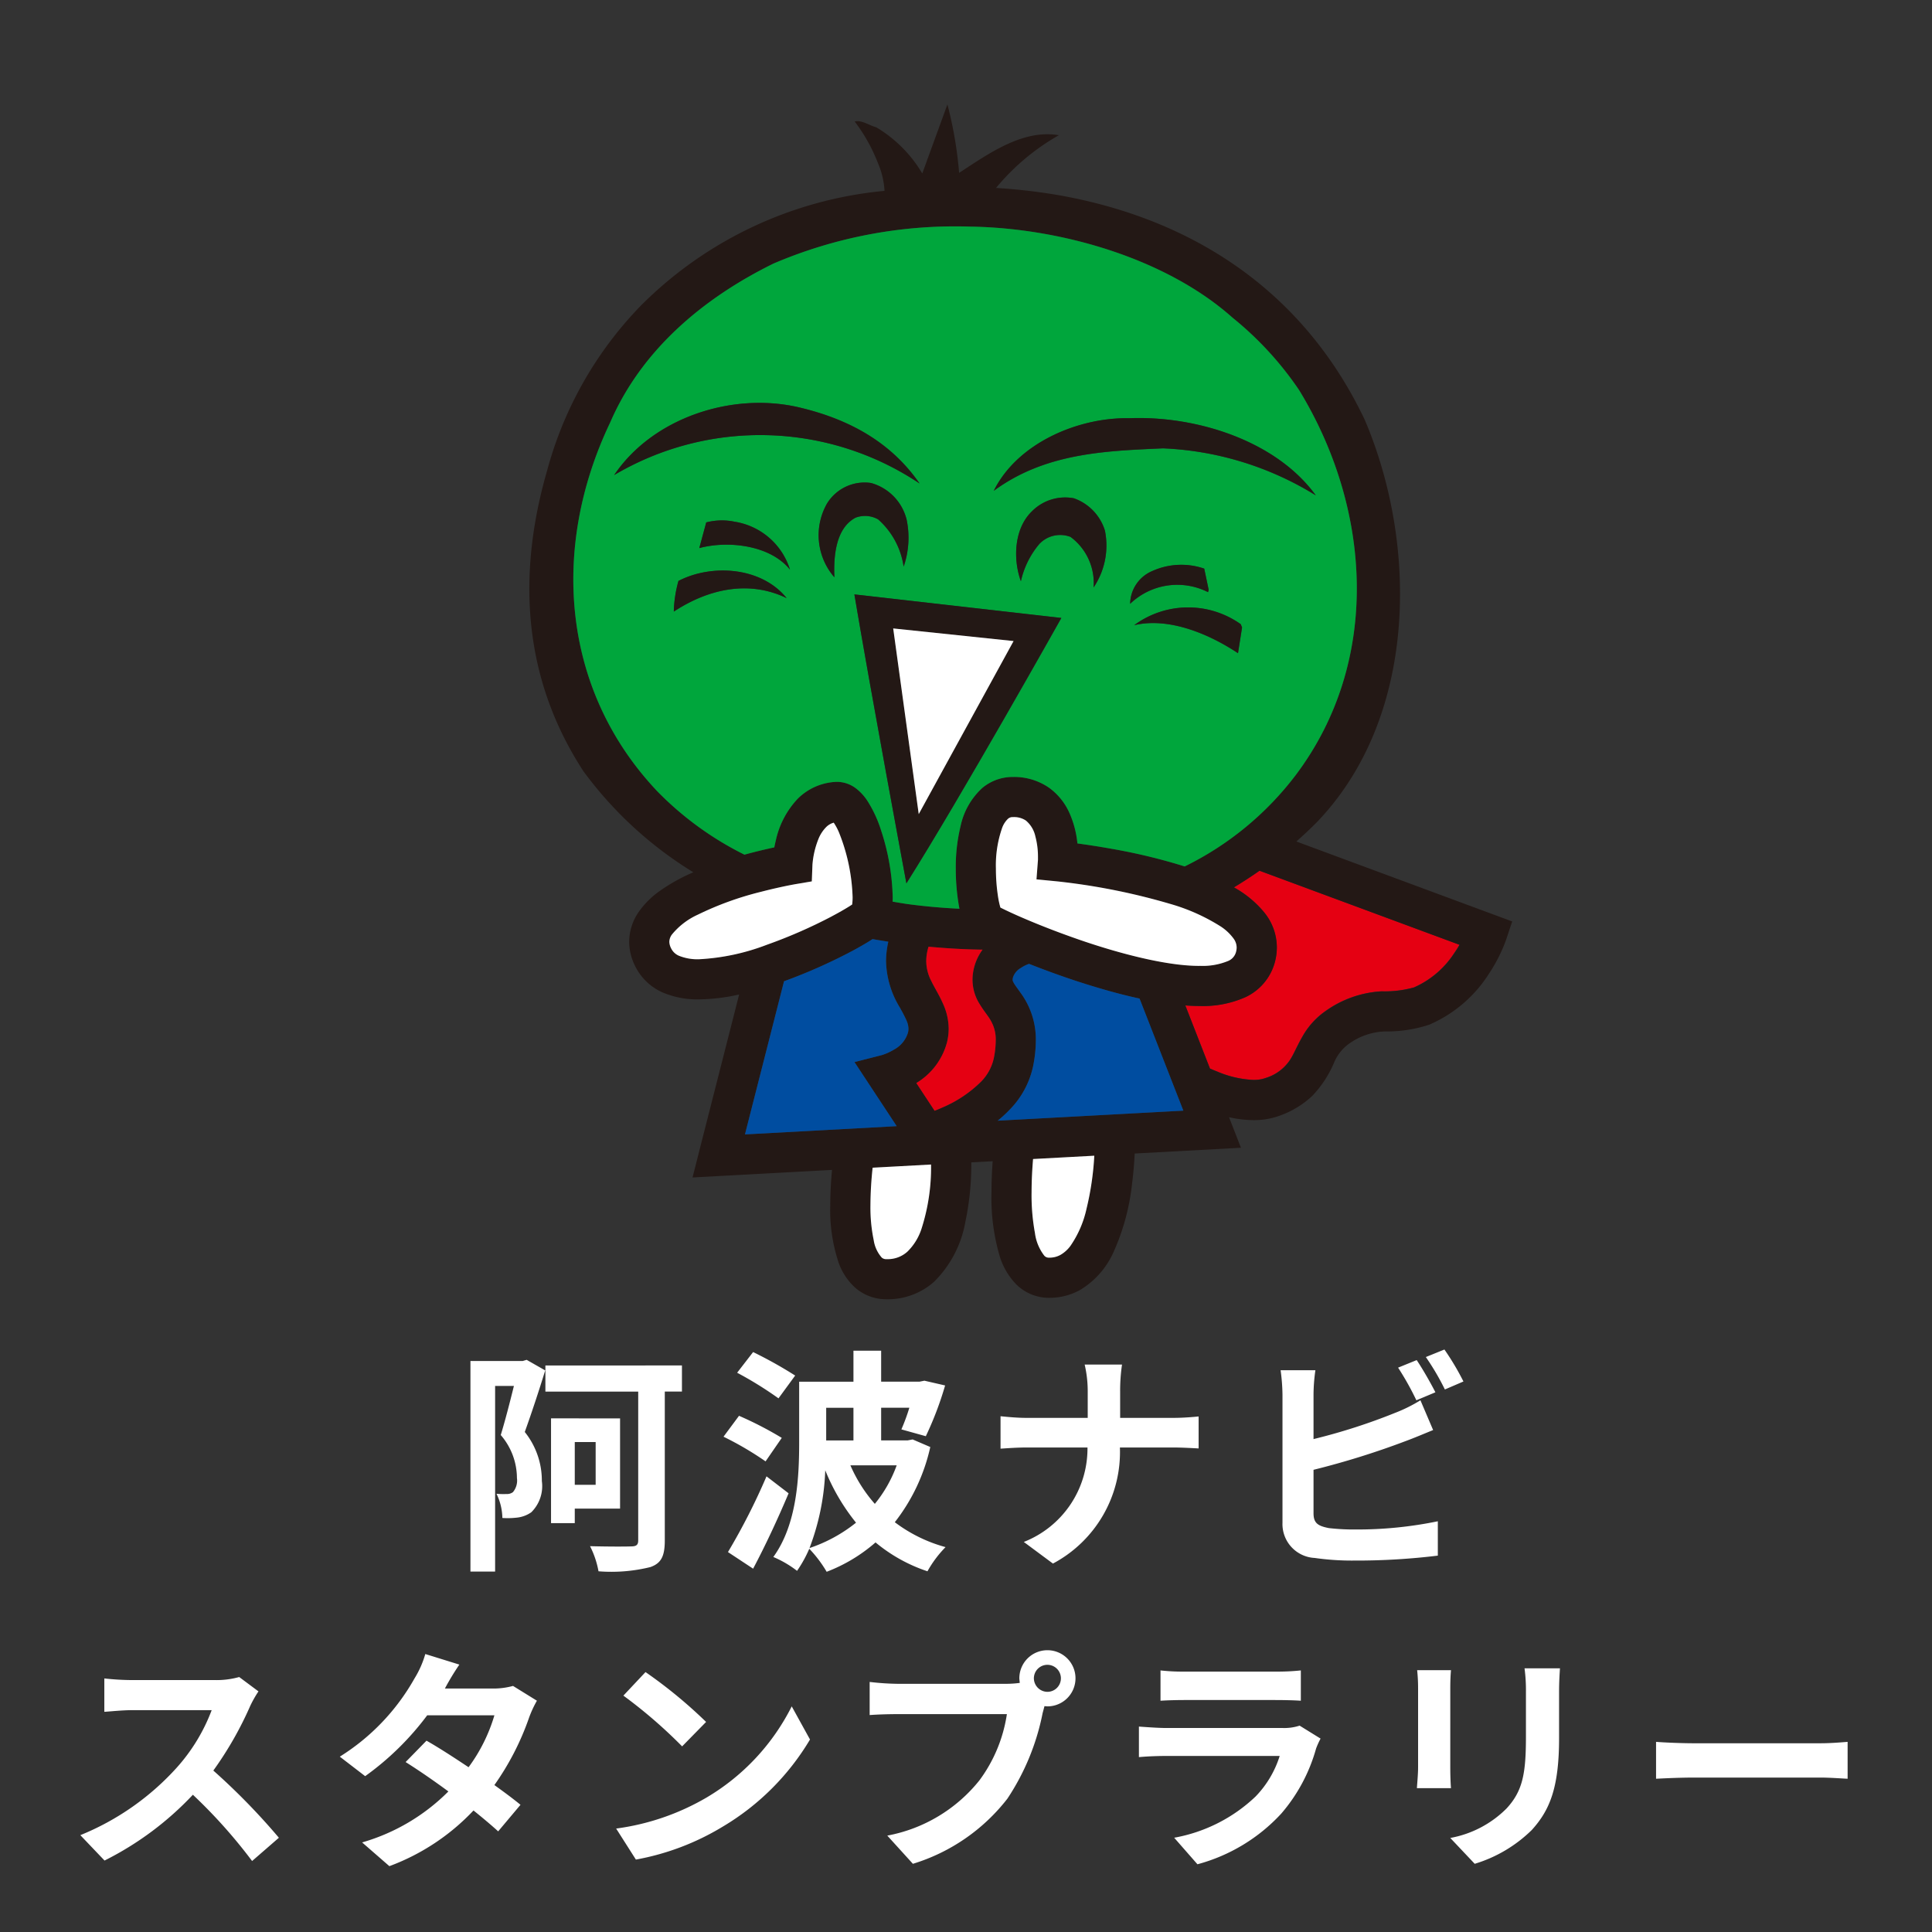 <svg xmlns="http://www.w3.org/2000/svg" xmlns:xlink="http://www.w3.org/1999/xlink" width="148" height="148" viewBox="0 0 148 148">
  <rect x="0" y="0" width="148" height="148" fill="#333333" stroke="none"/>
  <defs>
    <clipPath id="clip-path">
      <rect id="長方形_2333" data-name="長方形 2333" width="75.292" height="91.535" fill="none"/>
    </clipPath>
  </defs>
  <g id="グループ_2735" data-name="グループ 2735" transform="translate(-117 1456)">
    <rect id="長方形_2334" data-name="長方形 2334" width="148" height="148" transform="translate(117 -1456)" fill="none"/>
    <g id="グループ_2729" data-name="グループ 2729" transform="translate(-146 -0.232)">
      <g id="グループ_2728" data-name="グループ 2728" transform="translate(303.55 -1447.768)">
        <g id="グループ_2727" data-name="グループ 2727" clip-path="url(#clip-path)">
          <path id="パス_1789" data-name="パス 1789" d="M53.968,59.972a8.026,8.026,0,0,1,2.309,1.9,4.359,4.359,0,0,1,.982,2.7,4.421,4.421,0,0,1-.114.98,4.151,4.151,0,0,1-2.278,2.823,8,8,0,0,1-3.519.682c-.358,0-.725-.016-1.1-.042l1.888,4.835c.188.082.376.161.563.234a7.974,7.974,0,0,0,2.767.639,2.67,2.67,0,0,0,.943-.151,3.436,3.436,0,0,0,1.794-1.289c.341-.473.59-1.182,1.131-2.078a5.862,5.862,0,0,1,1.645-1.751,8.166,8.166,0,0,1,4.3-1.518,8.336,8.336,0,0,0,2.487-.3,7.071,7.071,0,0,0,3.1-2.657c.144-.211.272-.417.385-.613L55.932,58.7q-.968.679-1.964,1.276" fill="#e50012"/>
          <path id="パス_1790" data-name="パス 1790" d="M58.757,56.462c.53-.47,1.053-.956,1.563-1.471,7.726-8.032,7.762-21.25,3.677-30.829C59.425,14.535,51.147,8.856,40.651,6.969a45.014,45.014,0,0,0-4.9-.573,17.362,17.362,0,0,1,4.814-4.038c-2.764-.467-5.35,1.392-7.642,2.885A30.359,30.359,0,0,0,32.026,0L30.1,5.288a10.09,10.09,0,0,0-3.521-3.534c-.569-.154-1.121-.58-1.657-.447A12.981,12.981,0,0,1,26.7,4.483a6.2,6.2,0,0,1,.508,2.138A30.337,30.337,0,0,0,8.555,15.4,28.87,28.87,0,0,0,1.369,28.024C-.987,36.142-.451,44.04,4.15,51.09a29.688,29.688,0,0,0,8.414,7.731,13.875,13.875,0,0,0-2.57,1.428,6.638,6.638,0,0,0-1.61,1.6,4.06,4.06,0,0,0-.736,2.292,4.186,4.186,0,0,0,.42,1.793A4.28,4.28,0,0,0,10.2,68.022a6.792,6.792,0,0,0,2.81.535,14.909,14.909,0,0,0,3.061-.373L12.5,82.2l10.687-.58c-.077.823-.134,1.752-.135,2.7a12.674,12.674,0,0,0,.656,4.448,4.705,4.705,0,0,0,1.282,1.9,3.6,3.6,0,0,0,2.333.862h.042A5.345,5.345,0,0,0,31,90.194a8.539,8.539,0,0,0,2.4-4.588,21.271,21.271,0,0,0,.455-4.562l1.638-.089c-.051.711-.091,1.535-.091,2.4a15.83,15.83,0,0,0,.637,4.9A5.357,5.357,0,0,0,37.3,90.389a3.56,3.56,0,0,0,2.48,1.03h.047a4.823,4.823,0,0,0,2.359-.6,6.445,6.445,0,0,0,2.559-2.889,17.275,17.275,0,0,0,1.433-5.315c.108-.854.165-1.63.195-2.25l8.139-.442L53.6,77.584a8.775,8.775,0,0,0,1.875.223,5.7,5.7,0,0,0,2.037-.352,7.08,7.08,0,0,0,2.467-1.508,8.435,8.435,0,0,0,1.657-2.522,3.37,3.37,0,0,1,1.115-1.442,5.025,5.025,0,0,1,2.77-.97,10.391,10.391,0,0,0,3.412-.516,10.183,10.183,0,0,0,4.58-3.91A11.955,11.955,0,0,0,74.82,64l.472-1.413ZM9.8,52.614C2.489,44.889,1.591,34,6.2,24.351c2.36-5.45,7-9.451,12.508-12.16A35.4,35.4,0,0,1,33.753,9.359c6.975.1,15.042,2.447,20.126,6.987a25.411,25.411,0,0,1,5.091,5.543C64.5,30.94,65.3,42.606,58.715,51.362A23.819,23.819,0,0,1,50.2,58.369a44.123,44.123,0,0,0-5.6-1.351c-1.026-.184-1.931-.318-2.617-.41a7.469,7.469,0,0,0-.626-2.367,4.778,4.778,0,0,0-1.537-1.893,4.714,4.714,0,0,0-2.772-.833,3.623,3.623,0,0,0-2.36.85,5.5,5.5,0,0,0-1.653,2.9,13.273,13.273,0,0,0-.371,3.264,16.8,16.8,0,0,0,.248,2.908c.011.059.022.115.034.173-1.362-.062-2.71-.186-4.03-.365-.365-.055-.728-.116-1.091-.179,0-.117.008-.236.008-.357a17.569,17.569,0,0,0-.89-5.1A9.494,9.494,0,0,0,25.9,53.343a3.9,3.9,0,0,0-.848-.929,2.429,2.429,0,0,0-1.471-.521c-.047,0-.1,0-.174.007a4.446,4.446,0,0,0-2.831,1.271,6.726,6.726,0,0,0-1.694,3.217c-.046.184-.083.361-.114.525-.6.127-1.4.314-2.289.558A24.657,24.657,0,0,1,9.8,52.614m25.771,20.5a3.676,3.676,0,0,1-.991,1.772,9.437,9.437,0,0,1-2.9,1.939c-.225.1-.438.19-.632.267l-1.4-2.124a5.2,5.2,0,0,0,2.347-3.113,4.4,4.4,0,0,0,.129-1.046,4.643,4.643,0,0,0-.387-1.814c-.323-.761-.7-1.323-.94-1.838a3.34,3.34,0,0,1-.391-1.52,3.808,3.808,0,0,1,.13-.955c.014-.055.031-.106.047-.159,1.382.131,2.762.21,4.136.227a3.948,3.948,0,0,0-.679,1.5,3.824,3.824,0,0,0-.09.807,3.521,3.521,0,0,0,.475,1.746c.387.663.735,1.032.939,1.413a2.848,2.848,0,0,1,.364,1.514,7.015,7.015,0,0,1-.158,1.386M36.2,61.575c-.039-.019-.075-.038-.109-.056a6.47,6.47,0,0,1-.186-.873,14.088,14.088,0,0,1-.157-2.113,8.671,8.671,0,0,1,.48-3.123,1.8,1.8,0,0,1,.444-.688.52.52,0,0,1,.383-.13,1.619,1.619,0,0,1,.988.263,2.169,2.169,0,0,1,.727,1.216,5.938,5.938,0,0,1,.195,1.528c0,.1,0,.168,0,.214,0,.023,0,.039,0,.047h0l-.115,1.5,1.5.146s.215.021.618.069a49.305,49.305,0,0,1,8.1,1.657,14.885,14.885,0,0,1,3.907,1.745,3.777,3.777,0,0,1,.969.914,1.172,1.172,0,0,1,.24.686,1.23,1.23,0,0,1-.035.285,1.031,1.031,0,0,1-.64.758,5.093,5.093,0,0,1-2.159.365c-2.624.014-6.556-1.049-9.77-2.2-1.613-.572-3.063-1.161-4.122-1.628-.529-.233-.962-.436-1.257-.585M13.015,65.48a3.775,3.775,0,0,1-1.535-.259,1.177,1.177,0,0,1-.63-.6,1.119,1.119,0,0,1-.126-.481.982.982,0,0,1,.2-.563A5.509,5.509,0,0,1,12.9,62.071a24.043,24.043,0,0,1,4.873-1.761c.761-.2,1.428-.346,1.9-.443.236-.048.423-.084.55-.108s.185-.032.185-.032l1.233-.209.048-1.25v-.015a6.614,6.614,0,0,1,.454-1.967,2.728,2.728,0,0,1,.632-.96,1.293,1.293,0,0,1,.545-.305,4.267,4.267,0,0,1,.394.728,14.431,14.431,0,0,1,1.052,4.964,4.118,4.118,0,0,1-.034.576c-.282.191-.856.537-1.56.906a38.323,38.323,0,0,1-4.983,2.18,16.888,16.888,0,0,1-5.171,1.105m3.5,13.423L19.51,67.169c.707-.257,1.4-.532,2.059-.812,1.322-.564,2.511-1.151,3.439-1.657q.7-.381,1.191-.7l.092-.061q.606.1,1.212.2a6.834,6.834,0,0,0-.176,1.493,7.091,7.091,0,0,0,1.048,3.533c.225.409.411.743.52,1.008a1.608,1.608,0,0,1,.151.631,1.331,1.331,0,0,1-.041.312A2.179,2.179,0,0,1,27.936,72.4a4.3,4.3,0,0,1-.694.34c-.091.035-.163.058-.207.072l-.043.013-2.085.532,3.234,4.912ZM30.03,86.166a4.3,4.3,0,0,1-1.076,1.726,2.244,2.244,0,0,1-1.587.566.5.5,0,0,1-.373-.121A2.6,2.6,0,0,1,26.38,87a12.284,12.284,0,0,1-.25-2.68,27.459,27.459,0,0,1,.168-2.869l4.474-.243a15.256,15.256,0,0,1-.742,4.955m12.649-1.552a8.06,8.06,0,0,1-1.231,2.831,2.525,2.525,0,0,1-.757.682,1.737,1.737,0,0,1-.868.215.457.457,0,0,1-.375-.152,3.579,3.579,0,0,1-.717-1.738,16.084,16.084,0,0,1-.258-3.093c0-.935.053-1.84.114-2.572l4.691-.255a22.277,22.277,0,0,1-.6,4.082m-6.8-6.762a9.564,9.564,0,0,0,.932-.858,6.751,6.751,0,0,0,1.77-3.269,10.034,10.034,0,0,0,.22-2,6.038,6.038,0,0,0-1.166-3.663c-.257-.364-.451-.62-.531-.769s-.076-.163-.081-.241a.806.806,0,0,1,.02-.158,1.28,1.28,0,0,1,.589-.73,2.917,2.917,0,0,1,.437-.244c.058-.026.1-.044.128-.053l.019-.007.066-.021c1.15.455,2.464.938,3.857,1.392,1.492.482,3.057.932,4.6,1.266L50.1,77.081ZM70.875,64.988a7.071,7.071,0,0,1-3.1,2.657,8.341,8.341,0,0,1-2.487.3,8.166,8.166,0,0,0-4.3,1.518,5.862,5.862,0,0,0-1.645,1.751c-.541.9-.79,1.605-1.131,2.078a3.43,3.43,0,0,1-1.8,1.289,2.66,2.66,0,0,1-.942.151,7.979,7.979,0,0,1-2.768-.639c-.187-.073-.375-.152-.563-.234l-1.887-4.835c.372.026.738.041,1.1.042a8,8,0,0,0,3.518-.682,4.147,4.147,0,0,0,2.278-2.823,4.216,4.216,0,0,0-.868-3.684,8.036,8.036,0,0,0-2.308-1.9q1-.6,1.963-1.276l15.327,5.679c-.112.2-.24.4-.384.613" fill="#231815"/>
          <path id="パス_1791" data-name="パス 1791" d="M26.13,84.323A12.284,12.284,0,0,0,26.38,87a2.6,2.6,0,0,0,.614,1.334.5.5,0,0,0,.373.121,2.24,2.24,0,0,0,1.586-.566,4.3,4.3,0,0,0,1.077-1.726,15.283,15.283,0,0,0,.742-4.955l-4.474.243a27.459,27.459,0,0,0-.168,2.869" fill="#fff"/>
          <path id="パス_1792" data-name="パス 1792" d="M38.473,83.359a16,16,0,0,0,.258,3.093,3.586,3.586,0,0,0,.716,1.738.454.454,0,0,0,.375.152,1.72,1.72,0,0,0,.869-.215,2.511,2.511,0,0,0,.756-.682,8.016,8.016,0,0,0,1.231-2.831,22.193,22.193,0,0,0,.6-4.081l-4.69.254c-.062.732-.114,1.637-.114,2.572" fill="#fff"/>
          <path id="パス_1793" data-name="パス 1793" d="M24.907,73.36l2.084-.532.043-.013c.044-.014.117-.038.208-.072a4.336,4.336,0,0,0,.694-.34A2.186,2.186,0,0,0,29,71.116a1.274,1.274,0,0,0,.04-.312,1.6,1.6,0,0,0-.15-.631,11.192,11.192,0,0,0-.521-1.008,7.1,7.1,0,0,1-1.047-3.533,6.831,6.831,0,0,1,.175-1.493q-.606-.091-1.211-.2L26.2,64c-.327.209-.726.442-1.191.7-.928.506-2.116,1.093-3.439,1.657-.661.279-1.352.555-2.059.812L16.518,78.9l11.623-.631Z" fill="#004da0"/>
          <path id="パス_1794" data-name="パス 1794" d="M42.141,67.229c-1.393-.454-2.707-.937-3.857-1.392l-.066.021-.019.007c-.025.009-.07.027-.128.053a2.83,2.83,0,0,0-.437.244,1.28,1.28,0,0,0-.589.73.806.806,0,0,0-.02.158c0,.078,0,.082.081.24s.274.406.531.77A6.036,6.036,0,0,1,38.8,71.723a10.034,10.034,0,0,1-.22,2,6.747,6.747,0,0,1-1.77,3.268,9.576,9.576,0,0,1-.932.859L50.1,77.081l-3.353-8.587c-1.544-.333-3.109-.783-4.6-1.265" fill="#004da0"/>
          <path id="パス_1795" data-name="パス 1795" d="M34.423,68.8a3.517,3.517,0,0,1-.475-1.745,3.84,3.84,0,0,1,.09-.808,3.962,3.962,0,0,1,.679-1.5c-1.374-.017-2.754-.1-4.136-.226-.016.052-.033.1-.047.159a3.8,3.8,0,0,0-.13.955,3.344,3.344,0,0,0,.391,1.52c.242.515.617,1.077.94,1.837a4.647,4.647,0,0,1,.387,1.814,4.389,4.389,0,0,1-.129,1.046,5.2,5.2,0,0,1-2.347,3.113l1.4,2.124c.194-.077.407-.165.632-.267a9.437,9.437,0,0,0,2.9-1.939,3.671,3.671,0,0,0,.991-1.772,7.014,7.014,0,0,0,.158-1.385,2.849,2.849,0,0,0-.364-1.515c-.2-.381-.552-.75-.939-1.413" fill="#e50012"/>
          <path id="パス_1796" data-name="パス 1796" d="M18.765,56.913c.031-.165.068-.341.114-.526a6.728,6.728,0,0,1,1.694-3.216A4.449,4.449,0,0,1,23.4,51.9c.071-.006.127-.007.174-.007a2.422,2.422,0,0,1,1.471.521,3.857,3.857,0,0,1,.848.929,9.466,9.466,0,0,1,1.053,2.27,17.548,17.548,0,0,1,.89,5.1c0,.121,0,.239-.008.357.363.062.727.124,1.091.179,1.32.179,2.668.3,4.03.365-.012-.058-.023-.114-.034-.174a16.786,16.786,0,0,1-.248-2.907,13.273,13.273,0,0,1,.371-3.264,5.5,5.5,0,0,1,1.653-2.9,3.623,3.623,0,0,1,2.36-.85,4.7,4.7,0,0,1,2.772.833,4.771,4.771,0,0,1,1.537,1.893,7.462,7.462,0,0,1,.626,2.367c.686.092,1.591.226,2.617.41a44.123,44.123,0,0,1,5.6,1.351,23.829,23.829,0,0,0,8.511-7.007C65.3,42.606,64.5,30.94,58.97,21.888a25.405,25.405,0,0,0-5.091-5.542c-5.084-4.54-13.151-6.884-20.126-6.987A35.4,35.4,0,0,0,18.7,12.191C13.193,14.9,8.556,18.9,6.2,24.351,1.591,34,2.489,44.888,9.8,52.614a24.658,24.658,0,0,0,6.678,4.857c.891-.244,1.69-.431,2.289-.558m4.6-20.69a4.909,4.909,0,0,1-.558-5.654A3.377,3.377,0,0,1,26.175,29,3.874,3.874,0,0,1,28.9,31.8a6.791,6.791,0,0,1-.224,3.609,5.968,5.968,0,0,0-1.944-3.61,2.034,2.034,0,0,0-1.742-.136c-1.557.829-1.683,3.047-1.621,4.565m19.858.772a4.388,4.388,0,0,0-1.763-3.866,2.193,2.193,0,0,0-2.4.548,6.663,6.663,0,0,0-1.407,2.844c-.606-1.665-.531-4.007.828-5.335a3.579,3.579,0,0,1,3.248-1.013,3.806,3.806,0,0,1,2.362,2.471,5.741,5.741,0,0,1-.868,4.351m11.063,5.042c-2.167-1.446-5.28-2.787-7.954-2.146a6.96,6.96,0,0,1,8.163-.077l.1.25Zm-8.262-3.786a2.764,2.764,0,0,1,1.706-2.513,5.4,5.4,0,0,1,3.968-.18l.34,1.621-.048.181a5.208,5.208,0,0,0-5.966.891m-.055-14.216c5.139-.2,11.236,1.725,14.274,5.909a24.136,24.136,0,0,0-11.7-3.6c-4.417.2-9.015.346-12.968,3.254,1.826-3.676,6.5-5.64,10.394-5.561m-5.217,15.3s-7.7,13.729-11.869,20.328c0,0-2.772-14.886-3.985-22.133ZM6.5,28.391c2.965-4.4,9.029-6.373,14.13-5.191,3.894.912,7.083,2.689,9.263,5.835A21.959,21.959,0,0,0,6.5,28.391m13.469,7.247c-1.494-1.875-4.73-2.248-6.947-1.651l.532-1.969a4.788,4.788,0,0,1,2.181-.051,5.3,5.3,0,0,1,4.234,3.671m-8.9,3.214a9.47,9.47,0,0,1,.357-2.35c2.582-1.332,6.372-1.06,8.287,1.319-2.851-1.381-5.942-.742-8.644,1.031" fill="#00a63c"/>
          <path id="パス_1797" data-name="パス 1797" d="M60.243,29.944c-3.039-4.183-9.135-6.106-14.274-5.908-3.9-.08-8.568,1.884-10.394,5.56,3.953-2.907,8.55-3.056,12.967-3.254a24.154,24.154,0,0,1,11.7,3.6" fill="#231815"/>
          <path id="パス_1798" data-name="パス 1798" d="M29.89,29.035c-2.18-3.146-5.369-4.923-9.263-5.835-5.1-1.182-11.165.8-14.13,5.192a21.957,21.957,0,0,1,23.393.643" fill="#231815"/>
          <path id="パス_1799" data-name="パス 1799" d="M41.728,30.173a3.577,3.577,0,0,0-3.247,1.014c-1.36,1.328-1.435,3.67-.828,5.334a6.679,6.679,0,0,1,1.406-2.844,2.193,2.193,0,0,1,2.4-.547A4.39,4.39,0,0,1,43.223,37a5.747,5.747,0,0,0,.867-4.352,3.806,3.806,0,0,0-2.362-2.471" fill="#231815"/>
          <path id="パス_1800" data-name="パス 1800" d="M51.99,37.36l.048-.181-.34-1.621a5.4,5.4,0,0,0-3.968.18,2.764,2.764,0,0,0-1.706,2.513,5.208,5.208,0,0,1,5.966-.891" fill="#231815"/>
          <path id="パス_1801" data-name="パス 1801" d="M26.728,31.794a5.968,5.968,0,0,1,1.944,3.61A6.791,6.791,0,0,0,28.9,31.8,3.874,3.874,0,0,0,26.175,29a3.377,3.377,0,0,0-3.368,1.565,4.907,4.907,0,0,0,.559,5.654c-.063-1.518.063-3.735,1.62-4.565a2.034,2.034,0,0,1,1.742.136" fill="#231815"/>
          <path id="パス_1802" data-name="パス 1802" d="M46.332,39.891c2.673-.64,5.786.7,7.953,2.146l.31-1.972-.1-.25a6.958,6.958,0,0,0-8.163.076" fill="#231815"/>
          <path id="パス_1803" data-name="パス 1803" d="M13.55,32.019l-.532,1.968c2.218-.6,5.453-.223,6.947,1.652a5.3,5.3,0,0,0-4.234-3.671,4.761,4.761,0,0,0-2.181.051" fill="#231815"/>
          <path id="パス_1804" data-name="パス 1804" d="M28.882,59.666c4.171-6.6,11.869-20.328,11.869-20.328L24.9,37.533c1.214,7.247,3.985,22.133,3.985,22.133m.947-5.3L27.872,40.141l9.222.967Z" fill="#231815"/>
          <path id="パス_1805" data-name="パス 1805" d="M11.423,36.5a9.517,9.517,0,0,0-.357,2.35c2.7-1.773,5.793-2.412,8.644-1.032-1.914-2.378-5.7-2.65-8.287-1.318" fill="#231815"/>
          <path id="パス_1806" data-name="パス 1806" d="M29.829,54.365l7.266-13.257-9.222-.967Z" fill="#fff"/>
          <path id="パス_1807" data-name="パス 1807" d="M23.169,62.195c.7-.369,1.278-.715,1.56-.906a4.118,4.118,0,0,0,.034-.576,14.431,14.431,0,0,0-1.052-4.964,4.307,4.307,0,0,0-.394-.728,1.315,1.315,0,0,0-.545.305,2.742,2.742,0,0,0-.632.96,6.648,6.648,0,0,0-.454,1.967v.015l-.048,1.25-1.233.209s-.058.009-.185.033-.314.059-.55.107c-.472.1-1.139.245-1.9.443A24.164,24.164,0,0,0,12.9,62.071,5.494,5.494,0,0,0,10.93,63.58a.978.978,0,0,0-.206.563,1.134,1.134,0,0,0,.126.481,1.177,1.177,0,0,0,.631.6,3.789,3.789,0,0,0,1.534.258,16.882,16.882,0,0,0,5.171-1.105,38.128,38.128,0,0,0,4.983-2.18" fill="#fff"/>
          <path id="パス_1808" data-name="パス 1808" d="M51.349,65.988a5.093,5.093,0,0,0,2.159-.365,1.031,1.031,0,0,0,.64-.758,1.23,1.23,0,0,0,.035-.285,1.172,1.172,0,0,0-.24-.686,3.777,3.777,0,0,0-.969-.914,14.885,14.885,0,0,0-3.907-1.745,49.305,49.305,0,0,0-8.1-1.657c-.4-.048-.617-.069-.618-.069l-1.5-.146.114-1.5h0c0-.008,0-.024,0-.047,0-.046,0-.119,0-.214a5.991,5.991,0,0,0-.2-1.528,2.169,2.169,0,0,0-.727-1.216,1.619,1.619,0,0,0-.988-.263.52.52,0,0,0-.383.13,1.808,1.808,0,0,0-.444.688,8.671,8.671,0,0,0-.48,3.123,14.088,14.088,0,0,0,.157,2.113,6.63,6.63,0,0,0,.186.873c.034.018.07.037.109.056.3.149.728.352,1.257.585,1.059.467,2.509,1.056,4.122,1.628,3.214,1.151,7.146,2.214,9.77,2.2" fill="#fff"/>
        </g>
      </g>
      <g id="グループ_2724" data-name="グループ 2724" transform="translate(-133 5)">
        <path id="パス_1809" data-name="パス 1809" d="M-32.22-14.166v2h7.11V-.774c0,.36-.144.468-.558.468-.4.018-1.836.018-3.132-.018A6.948,6.948,0,0,1-28.152,1.6a12.45,12.45,0,0,0,3.978-.324c.81-.288,1.1-.81,1.1-2.034V-12.168h1.314v-2Zm.432,4.05v8.028h1.818V-3.2H-26.5v-6.912ZM-29.97-8.3h1.6v3.276h-1.6Zm-7.992-6.21V1.62h1.89V-12.6h1.44c-.288,1.17-.666,2.646-1.008,3.762A5.074,5.074,0,0,1-34.4-5.544a1.384,1.384,0,0,1-.306,1.08.742.742,0,0,1-.486.144,5.855,5.855,0,0,1-.774-.018,4.385,4.385,0,0,1,.45,1.854,6.245,6.245,0,0,0,1.188-.036,2.357,2.357,0,0,0,1.026-.4,2.812,2.812,0,0,0,.81-2.394A5.949,5.949,0,0,0-33.8-9.072c.5-1.386,1.1-3.2,1.566-4.716l-1.422-.81-.306.09Zm20.43.9a28.02,28.02,0,0,1,3.168,1.962l1.278-1.746a32.721,32.721,0,0,0-3.222-1.8Zm-1.044,4.9a24.62,24.62,0,0,1,3.222,1.89l1.242-1.8a27.682,27.682,0,0,0-3.276-1.692Zm.342,8.838L-16.308,1.4C-15.372-.36-14.4-2.448-13.59-4.374l-1.692-1.3A48.92,48.92,0,0,1-18.234.126Zm9.612-11.052v2.5H-10.71v-2.5Zm-4.158-2v4.608c0,2.628-.144,6.3-1.98,8.82a8.175,8.175,0,0,1,1.818,1.062,9.533,9.533,0,0,0,.936-1.692,9.463,9.463,0,0,1,1.332,1.764A12.434,12.434,0,0,0-6.93-.612,12.22,12.22,0,0,0-2.952,1.6,8.592,8.592,0,0,1-1.566-.252,11.375,11.375,0,0,1-5.454-2.16,14.4,14.4,0,0,0-2.736-7.92L-4.086-8.5l-.378.072H-6.5v-2.5h2.16A15.056,15.056,0,0,1-4.95-9.27l1.872.522A25.6,25.6,0,0,0-1.6-12.636L-3.186-13l-.36.072H-6.5V-15.3H-8.622v2.376Zm3.924,6.408H-5.31A10.072,10.072,0,0,1-6.984-3.564,11.244,11.244,0,0,1-8.856-6.516Zm-1.926.378A15.724,15.724,0,0,0-8.424-2.124,11.571,11.571,0,0,1-11.988-.18,18.492,18.492,0,0,0-10.782-6.138Zm13.428-4.14v2.484c.558-.036,1.278-.09,2.07-.09h4.59A7.686,7.686,0,0,1,4.428-.648L6.66,1.008a9.669,9.669,0,0,0,5.13-8.892h4.05c.72,0,1.6.054,1.98.072V-10.26c-.378.036-1.134.108-1.962.108h-4.05v-1.962a13.884,13.884,0,0,1,.144-2.124H9.09a8.993,8.993,0,0,1,.234,2.106v1.98H4.644C3.924-10.152,3.186-10.224,2.646-10.278Zm31.878-4.3L33.1-14a21.542,21.542,0,0,1,1.4,2.5l1.458-.612C35.622-12.78,34.974-13.914,34.524-14.58Zm2.124-.81-1.422.576a19.084,19.084,0,0,1,1.458,2.484l1.422-.612A19.87,19.87,0,0,0,36.648-15.39Zm-9.882,1.584H24.1a15.145,15.145,0,0,1,.144,1.872v9.81a2.6,2.6,0,0,0,2.466,2.7,20.036,20.036,0,0,0,3.024.2A51.149,51.149,0,0,0,36.144.4V-2.232a30.494,30.494,0,0,1-6.264.63,16.835,16.835,0,0,1-2.088-.108c-.81-.162-1.17-.36-1.17-1.134v-3.33a62.131,62.131,0,0,0,7.056-2.2c.594-.216,1.4-.558,2.106-.846L34.812-11.5a11.641,11.641,0,0,1-1.962.972,45.4,45.4,0,0,1-6.228,2v-3.4A13.736,13.736,0,0,1,26.766-13.806ZM-54.2,10.8l-1.476-1.1a6.451,6.451,0,0,1-1.854.234h-6.354a20.11,20.11,0,0,1-2.124-.126v2.556c.378-.018,1.368-.126,2.124-.126h6.1a13.947,13.947,0,0,1-2.682,4.41,20.178,20.178,0,0,1-7.38,5.166l1.854,1.944a23.985,23.985,0,0,0,6.768-5.04,39.7,39.7,0,0,1,4.536,5.076l2.052-1.782a50.6,50.6,0,0,0-5.022-5.148,27.044,27.044,0,0,0,2.826-4.95A8.5,8.5,0,0,1-54.2,10.8Zm15.39-2.052-2.61-.81a7.45,7.45,0,0,1-.828,1.872A16.713,16.713,0,0,1-47.97,15.8l1.944,1.494a21.649,21.649,0,0,0,4.752-4.662h5.148a12.776,12.776,0,0,1-1.98,3.978c-1.134-.756-2.268-1.494-3.222-2.034l-1.6,1.638c.918.576,2.106,1.386,3.276,2.25A15.292,15.292,0,0,1-46.26,22.37l2.088,1.818a16.937,16.937,0,0,0,6.444-4.266c.738.594,1.4,1.152,1.89,1.6l1.71-2.034c-.522-.432-1.224-.954-2-1.512a20.612,20.612,0,0,0,2.664-5.184,8.468,8.468,0,0,1,.594-1.278L-34.7,10.382a5.715,5.715,0,0,1-1.566.2h-3.654A19.391,19.391,0,0,1-38.808,8.744Zm14.256.576-1.692,1.8a37.426,37.426,0,0,1,4.5,3.888l1.836-1.872A36.354,36.354,0,0,0-24.552,9.32ZM-26.8,21.308l1.512,2.376a19.493,19.493,0,0,0,6.678-2.538,19.14,19.14,0,0,0,6.66-6.66l-1.4-2.538a16.949,16.949,0,0,1-6.552,7A18.552,18.552,0,0,1-26.8,21.308Zm32-11.5a1.035,1.035,0,1,1,1.044,1.026A1.045,1.045,0,0,1,5.2,9.806Zm-1.116,0,.036.342A7.767,7.767,0,0,1,3.1,10.22H-5.238a20.042,20.042,0,0,1-2.142-.144v2.538c.45-.036,1.314-.072,2.142-.072h8.37a11.311,11.311,0,0,1-2.106,5.076,11.8,11.8,0,0,1-7.056,4.23l1.962,2.16a14.537,14.537,0,0,0,7.236-4.986,18.17,18.17,0,0,0,2.7-6.552l.144-.54.234.018a2.151,2.151,0,1,0-2.16-2.142ZM14.9,9.194v2.322c.522-.036,1.3-.054,1.872-.054H23.67c.648,0,1.494.018,1.98.054V9.194a16.971,16.971,0,0,1-1.944.09h-6.93A15.173,15.173,0,0,1,14.9,9.194Zm12.258,5.22-1.6-.99a3.8,3.8,0,0,1-1.314.18h-8.91c-.558,0-1.332-.054-2.088-.108v2.34c.756-.072,1.656-.09,2.088-.09H24.03a7.809,7.809,0,0,1-1.854,3.114,12.141,12.141,0,0,1-6.228,3.15l1.782,2.034a13.479,13.479,0,0,0,6.426-3.888A12.936,12.936,0,0,0,26.82,15.17,6.669,6.669,0,0,1,27.162,14.414ZM45.5,9.032H42.786a12.7,12.7,0,0,1,.108,1.8v3.42c0,2.808-.234,4.158-1.476,5.508a8.143,8.143,0,0,1-4.32,2.268l1.872,1.98a10.6,10.6,0,0,0,4.374-2.592c1.332-1.476,2.088-3.15,2.088-7.02V10.832C45.432,10.112,45.468,9.536,45.5,9.032Zm-8.352.144H34.56a12.78,12.78,0,0,1,.072,1.386v6.066c0,.54-.072,1.242-.09,1.584h2.61c-.036-.414-.054-1.116-.054-1.566V10.562C37.1,9.986,37.116,9.59,37.152,9.176Zm15.714,5.49v2.826c.666-.036,1.872-.09,2.9-.09H65.43c.756,0,1.674.072,2.106.09V14.666c-.468.036-1.26.108-2.106.108H55.764C54.828,14.774,53.514,14.72,52.866,14.666Z" transform="translate(470 -1342)" fill="#fff"/>
      </g>
    </g>
  </g>
</svg>
